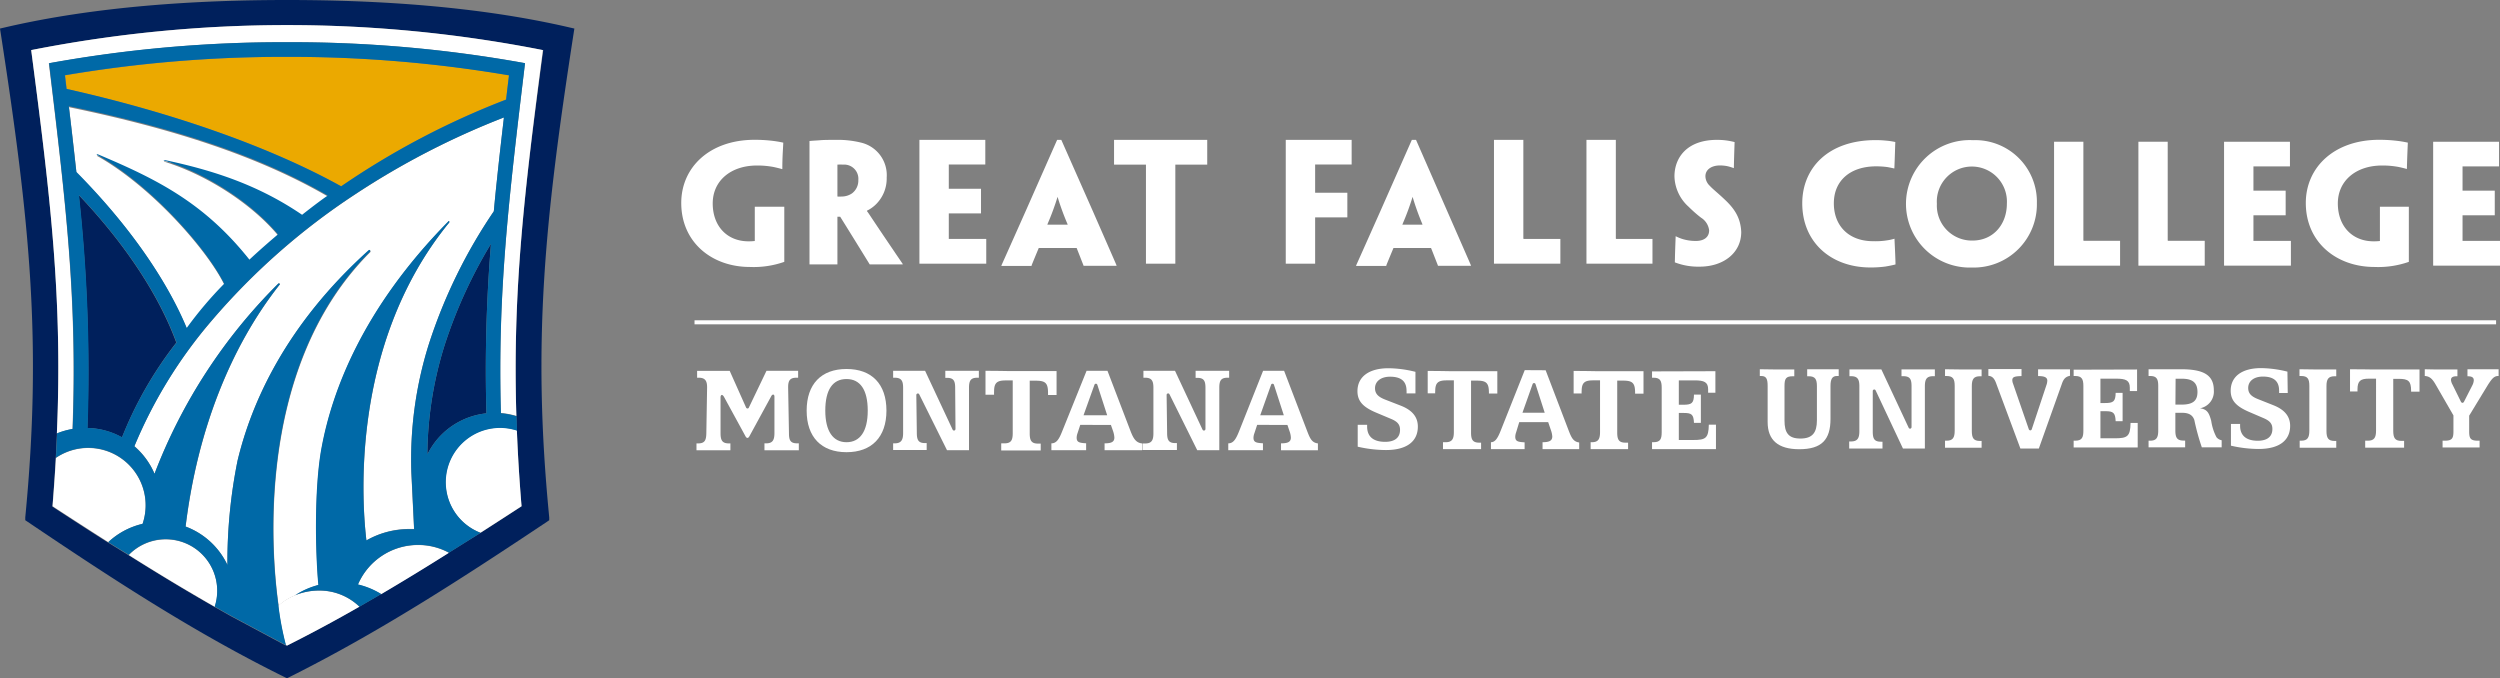 <svg xmlns="http://www.w3.org/2000/svg" viewBox="0 0 395.74 107.37"><rect x="0" y="0" width="395.74" height="107.37" fill="#808080" stroke="none"/><defs><style>.cls-1{fill:#00205c;}.cls-2{fill:#fff;}.cls-3{fill:#eba900;}.cls-4{fill:#0069a7;}</style></defs><g id="Layer_2" data-name="Layer 2"><g id="Layer_1-2" data-name="Layer 1"><path class="cls-1" d="M4,81.89l0,.46.39.26C18.31,92,31,100.25,45.09,107.2l.34.17.34-.17c14-7,26.79-15.25,40.79-24.59l.38-.26,0-.45c-2.72-27.85-.71-47,3.87-76.68l.11-.7-.7-.16C75.81,1,59.81,0,45.44,0S15.07,1,.69,4.36L0,4.52l.11.7C4.68,34.88,6.7,54.05,4,81.89Zm82-74C83,30.26,81.13,46,81.74,65.87c0,.76.05,1.52.08,2.28.15,3.81.39,7.78.74,12q-3.23,2.1-6.5,4.2l-3.2,2-1.8,1.13q-5.3,3.33-10.73,6.55c-1.14.67-2.29,1.33-3.44,2-3.76,2.14-7.57,4.21-11.46,6.16l-.21-.11,0,.1-8.63-4.62v0c-.88-.49-1.76-1-2.63-1.48-4.62-2.63-9.15-5.38-13.61-8.19q-1.62-1-3.24-2c-3-1.89-5.91-3.79-8.82-5.69.21-2.63.39-5.17.53-7.64.07-1.31.13-2.6.19-3.87C9.92,47.41,8,31.28,4.93,7.93A209.13,209.13,0,0,1,85.94,7.93Z"/><path class="cls-2" d="M9,68.62a11.89,11.89,0,0,1,2.47-.7c.76-20.31-1-35.35-3.74-57.89A207.67,207.67,0,0,1,45.44,6.68,207.75,207.75,0,0,1,83.11,10c-2.6,21.6-4.35,36.31-3.83,55.37a12.15,12.15,0,0,1,2.46.47C81.13,46,83,30.26,85.94,7.93a209.13,209.13,0,0,0-81,0C8,31.28,9.92,47.41,9,68.62Z"/><path class="cls-3" d="M80.11,15.75c.15-1.26.3-2.53.46-3.84A206.8,206.8,0,0,0,45.44,9a206.8,206.8,0,0,0-35.13,2.93c.09.73.17,1.44.26,2.16,17,3.81,32.37,9.26,43.47,15.42A126.15,126.15,0,0,1,80.11,15.75Z"/><path class="cls-1" d="M77.72,38.59a76.41,76.41,0,0,0-7.3,15.93,59,59,0,0,0-2.77,17.42,12.1,12.1,0,0,1,1.71-2.57A11.84,11.84,0,0,1,77,65.43,244.65,244.65,0,0,1,77.72,38.59Z"/><path class="cls-1" d="M12.46,30.88a257.22,257.22,0,0,1,1.36,36.87,11.72,11.72,0,0,1,5.49,1.49,60.65,60.65,0,0,1,8.59-15C25.12,46.65,19.71,38.52,12.46,30.88Z"/><path class="cls-2" d="M67.87,54.53a82.3,82.3,0,0,1,10.3-21.08c.15-1.63.31-3.27.49-4.94.33-3.19.71-6.48,1.11-9.92A124.61,124.61,0,0,0,56.24,30.76a107,107,0,0,0-22.72,20A74.24,74.24,0,0,0,21.27,70.61,11.87,11.87,0,0,1,24.46,75,85.45,85.45,0,0,1,44.09,44.87h0a.12.12,0,0,1,.1,0c.07,0,.13,0,.13.14s0,0,0,0a.27.27,0,0,0-.07.08c-7.69,9.75-13,23-14.86,38.26A11.93,11.93,0,0,1,36,89.43,81.1,81.1,0,0,1,37.6,72.94c2.2-9.18,7.63-21.5,20.77-33.24l.07-.06s0,0,.06,0a.13.13,0,0,1,.14.15.18.18,0,0,1,0,.1l0,0c-19,18.94-15.34,50.27-14.53,56a8.47,8.47,0,0,1,2.64-1.65,12.45,12.45,0,0,1,3.68-1.63c-.45-4.72-.71-15.15.5-21.69,1.67-9.07,6.54-22.09,20-35.78L71,35l0,0a.13.13,0,0,1,.14.15.24.24,0,0,1-.06.11h0C54.86,55.15,57.51,81.29,58,85.55a13.59,13.59,0,0,1,6.79-1.82c.25,0,.5,0,.75,0l-.43-8.85A60.75,60.75,0,0,1,67.87,54.53Z"/><path class="cls-2" d="M29.59,52.09a61.23,61.23,0,0,1,5.93-7c-2.65-5.4-11.37-15.45-20.12-20.39l-.06,0,0,0s0-.09.08-.1l.09,0h0c9.24,3.91,16.78,7.63,24,16.68,1.54-1.44,3.08-2.8,4.52-4-4-4.8-11-9.5-18-11.68l-.07,0h0s0-.07.07-.08h.09c7.78,1.66,14.81,4,21.7,8.66,2-1.57,3.47-2.66,4-3l.1-.06c-10.84-6.3-24.39-10.73-41-14.15.4,3.3.76,6.45,1.09,9.49,0,.3.06.6.1.9C20.2,35.4,26.33,44.16,29.59,52.09Z"/><path class="cls-2" d="M72.67,70.63a8.59,8.59,0,0,0,3.39,13.7q3.27-2.1,6.5-4.2c-.35-4.2-.59-8.17-.74-12A8.59,8.59,0,0,0,72.67,70.63Z"/><path class="cls-2" d="M22.57,82.92A9.09,9.09,0,0,0,8.85,72.49c-.14,2.47-.32,5-.53,7.64,2.91,1.9,5.86,3.8,8.82,5.69A11.9,11.9,0,0,1,22.57,82.92Z"/><path class="cls-2" d="M34.39,93.55a8.15,8.15,0,0,0-14-5.69c4.46,2.81,9,5.56,13.61,8.19A8,8,0,0,0,34.39,93.55Z"/><path class="cls-2" d="M66.17,86.28a10.35,10.35,0,0,0-9.52,6.26,12.44,12.44,0,0,1,3.68,1.52q5.45-3.21,10.73-6.55A10.19,10.19,0,0,0,66.17,86.28Z"/><path class="cls-2" d="M50.56,93.49a10.07,10.07,0,0,0-3.87.75,8.47,8.47,0,0,0-2.64,1.65h0a46.51,46.51,0,0,0,1.17,6.2l.21.11c3.89-1.95,7.7-4,11.46-6.16A9.12,9.12,0,0,0,50.56,93.49Z"/><path class="cls-4" d="M45.44,6.68A207.67,207.67,0,0,0,7.77,10c2.71,22.54,4.5,37.58,3.74,57.89a11.89,11.89,0,0,0-2.47.7c-.06,1.27-.12,2.56-.19,3.87A9.09,9.09,0,0,1,22.57,82.92a11.9,11.9,0,0,0-5.43,2.9q1.62,1,3.24,2a8.15,8.15,0,0,1,14,5.69,8,8,0,0,1-.4,2.5c.87.5,1.75,1,2.63,1.48v0l8.63,4.62,0-.1a46.51,46.51,0,0,1-1.17-6.2h0c-.81-5.74-4.47-37.07,14.53-56l0,0a.18.18,0,0,0,0-.1.13.13,0,0,0-.14-.15s0,0-.06,0l-.07.06C45.23,51.44,39.8,63.76,37.6,72.94A81.1,81.1,0,0,0,36,89.43a11.93,11.93,0,0,0-6.63-6.08c1.86-15.29,7.17-28.51,14.86-38.26a.27.27,0,0,1,.07-.08s0,0,0,0-.06-.15-.13-.14a.12.12,0,0,0-.1,0h0A85.45,85.45,0,0,0,24.46,75a11.87,11.87,0,0,0-3.19-4.34A74.24,74.24,0,0,1,33.52,50.73a107,107,0,0,1,22.72-20A124.61,124.61,0,0,1,79.77,18.59c-.4,3.44-.78,6.73-1.11,9.92-.18,1.67-.34,3.31-.49,4.94a82.3,82.3,0,0,0-10.3,21.08,60.75,60.75,0,0,0-2.74,20.39l.43,8.85c-.25,0-.5,0-.75,0A13.59,13.59,0,0,0,58,85.55c-.51-4.26-3.16-30.4,13.07-50.28h0a.24.24,0,0,0,.06-.11A.13.13,0,0,0,71,35l0,0-.11.12c-13.45,13.69-18.32,26.71-20,35.78-1.21,6.54-.95,17-.5,21.69a12.45,12.45,0,0,0-3.68,1.63,10.07,10.07,0,0,1,3.87-.75,9.12,9.12,0,0,1,6.33,2.56c1.15-.66,2.3-1.32,3.44-2a12.44,12.44,0,0,0-3.68-1.52,10.35,10.35,0,0,1,9.52-6.26,10.19,10.19,0,0,1,4.89,1.23l1.8-1.13,3.2-2a8.59,8.59,0,0,1,5.76-16.18c0-.76-.06-1.52-.08-2.28a12.15,12.15,0,0,0-2.46-.47C78.76,46.34,80.51,31.63,83.11,10A207.75,207.75,0,0,0,45.44,6.68ZM69.36,69.37a12.1,12.1,0,0,0-1.71,2.57,59,59,0,0,1,2.77-17.42,76.41,76.41,0,0,1,7.3-15.93A244.65,244.65,0,0,0,77,65.43,11.84,11.84,0,0,0,69.36,69.37Zm-50-.13a11.72,11.72,0,0,0-5.49-1.49,257.22,257.22,0,0,0-1.36-36.87c7.25,7.64,12.66,15.77,15.44,23.35A60.65,60.65,0,0,0,19.31,69.24ZM51.82,31c-.58.38-2.06,1.47-4,3-6.89-4.69-13.92-7-21.7-8.66H26c-.06,0-.09,0-.07.08h0l.07,0c7,2.18,14,6.88,18,11.68-1.44,1.22-3,2.58-4.52,4-7.19-9.05-14.73-12.77-24-16.68h0l-.09,0c-.06,0-.1.06-.08.1l0,0,.06,0c8.75,4.94,17.47,15,20.12,20.39a61.23,61.23,0,0,0-5.93,7C26.33,44.16,20.2,35.4,12.08,27.2c0-.3-.06-.6-.1-.9-.33-3-.69-6.19-1.09-9.49,16.64,3.42,30.19,7.85,41,14.15ZM54,29.49c-11.1-6.16-26.45-11.61-43.47-15.42-.09-.72-.17-1.43-.26-2.16A206.8,206.8,0,0,1,45.44,9a206.8,206.8,0,0,1,35.13,2.93c-.16,1.31-.31,2.58-.46,3.84A126.15,126.15,0,0,0,54,29.49Z"/><path class="cls-2" d="M140.32,65c0,4.19-2.34,6.58-6.32,6.58s-6.31-2.39-6.31-6.58S130,58.41,134,58.41,140.32,60.79,140.32,65Zm-9.68,0c0,3.26,1.23,5,3.36,5s3.36-1.71,3.36-5-1.19-5-3.36-5S130.64,61.67,130.64,65Z"/><path class="cls-2" d="M146.44,58.7,150.79,68a.25.25,0,0,0,.29.15.27.27,0,0,0,.17-.25l-.05-6.5c0-1.12-.25-1.59-1.31-1.59h-.25V58.7c.88,0,1.74,0,2.63,0s1.78,0,2.68,0v1.09h-.24c-1.05,0-1.32.47-1.32,1.59v9.89h-3.48l-4.4-8.85a.24.24,0,0,0-.26-.13.25.25,0,0,0-.2.23l.08,6c0,1.13.25,1.62,1.31,1.62h.25v1.09c-.88,0-1.77,0-2.65,0s-1.76,0-2.66,0V70.18h.24c1,0,1.34-.49,1.34-1.62V61.38c0-1.12-.29-1.59-1.34-1.59h-.24V58.7Z"/><path class="cls-2" d="M159.85,58.74h3.47c.43,0,1.74,0,3.93,0v3.79H165.9v-.33c0-1.62-.45-1.94-2-1.94H163v8.34c0,1.13.27,1.62,1.31,1.62h.43v1.09c-1,0-2.09,0-3.11,0s-2.09,0-3.14,0V70.18H159c1.05,0,1.31-.49,1.31-1.62V60.22h-1.1c-1.38,0-1.85.37-1.85,1.74a5.06,5.06,0,0,0,0,.53H156V58.7C158.17,58.7,159.44,58.74,159.85,58.74Z"/><path class="cls-2" d="M186,58.7,190.35,68a.25.25,0,0,0,.29.15.26.26,0,0,0,.18-.25l0-6.5c0-1.12-.25-1.59-1.32-1.59h-.24V58.7c.88,0,1.74,0,2.62,0s1.78,0,2.69,0v1.09h-.25c-1.05,0-1.31.47-1.31,1.59v9.89h-3.49l-4.39-8.85a.24.24,0,0,0-.46.1l.08,6c0,1.13.24,1.62,1.31,1.62h.24v1.09c-.88,0-1.76,0-2.64,0s-1.91,0-2.82,0V70.2l.41,0c1.05,0,1.33-.49,1.33-1.62V61.38c0-1.12-.28-1.59-1.33-1.59H181V58.7Z"/><path class="cls-2" d="M175.31,58.7l3.63,9.49c.45,1.17.85,1.9,1.84,2v1.08c-1,0-2.08,0-3,0s-1.95,0-2.93,0V70.18c1.1,0,1.55-.24,1.55-.92a3.68,3.68,0,0,0-.2-1l-.35-1H171l-.43,1.31a2.29,2.29,0,0,0-.14.7c0,.74.41.84,1.5.9v1.09c-1,0-1.91,0-2.83,0s-1.81,0-2.67,0V70.18c.82,0,1.23-.68,1.72-1.93L172,58.7Zm-2.06,2.2-1.73,4.83h3.74L173.7,60.9a.24.24,0,0,0-.23-.16A.24.24,0,0,0,173.25,60.9Z"/><path class="cls-2" d="M203.27,58.7l3.63,9.49c.45,1.17.74,1.89,1.72,2v1.09c-1,0-1.94,0-2.91,0s-2,0-2.93,0V70.18c1.11,0,1.56-.24,1.56-.92a3.41,3.41,0,0,0-.21-1l-.34-1H199l-.43,1.31a2.32,2.32,0,0,0-.15.7c0,.74.41.84,1.5.9v1.09c-1,0-1.91,0-2.83,0s-1.8,0-2.66,0V70.18c.82,0,1.22-.68,1.72-1.93l3.79-9.55Zm-2.06,2.2-1.72,4.83h3.73l-1.56-4.83a.24.24,0,0,0-.23-.16A.24.24,0,0,0,201.21,60.9Z"/><path class="cls-2" d="M118.32,69.32c-.18,0-.3-.24-.3-.24l-3.41-6.25s-.17-.31-.34-.31-.21.3-.21.3v5.75c0,1.13.27,1.62,1.32,1.62h.24v1.08c-.84,0-1.72,0-2.62,0s-1.81,0-2.75,0V70.19h.25c1.06,0,1.29-.49,1.31-1.62l.12-7.18v-.1c0-1-.31-1.5-1.33-1.5h-.25V58.71c.93,0,1.85,0,2.79,0s1.45,0,2.37,0l2.59,5.8a.25.25,0,0,0,.23.15.21.21,0,0,0,.21-.14l2.79-5.82c.8,0,1.26,0,2.16,0s1.85,0,2.85,0v1.09h-.26c-1,0-1.32.43-1.32,1.47v.12l.13,7.18c0,1.13.22,1.62,1.31,1.62h.25v1.09c-1,0-1.87,0-2.77,0s-1.79,0-2.67,0V70.18h.27c1,0,1.31-.49,1.31-1.62v-5.8s0-.3-.2-.3-.33.3-.33.3l-3.44,6.31S118.5,69.32,118.32,69.32Z"/><path class="cls-2" d="M244.67,58.61l3.6,9.43c.45,1.16.73,1.88,1.71,2V71.1c-1,0-1.93,0-2.89,0s-1.94,0-2.91,0V70c1.1,0,1.54-.25,1.54-.92a3.63,3.63,0,0,0-.2-.94l-.45-1.32h-4.58L240,68.43a2.23,2.23,0,0,0-.14.69c0,.74.4.84,1.48.9V71.1c-1,0-1.89,0-2.81,0s-1.79,0-2.52,0V70c.69,0,1.09-.67,1.58-1.92l3.77-9.49Zm-2.06,2.18L241,65.33h3.52l-1.46-4.54a.23.23,0,0,0-.22-.15A.24.24,0,0,0,242.61,60.79Z"/><path class="cls-2" d="M224.06,62.27h-1.41a3,3,0,0,0,0-.41c0-1.55-.92-2.23-2.61-2.23-1.46,0-2.38.75-2.38,1.82,0,.87.49,1.36,1.57,1.79l2.57,1c1.77.71,2.64,1.78,2.64,3.29,0,2.35-1.76,3.71-5.05,3.71a20.1,20.1,0,0,1-4.47-.53V67.24h1.49c0,.1,0,.2,0,.28,0,1.61,1,2.42,2.86,2.42,1.52,0,2.35-.67,2.35-1.89,0-.87-.43-1.32-1.42-1.74l-2.38-1c-2-.85-2.94-1.76-2.94-3.39,0-2.23,1.75-3.63,4.93-3.63a18.19,18.19,0,0,1,4.25.57Z"/><path class="cls-2" d="M229.73,58.76h3.42c.42,0,1.71,0,3.87,0v3.54h-1.33v-.13c0-1.59-.44-1.92-1.94-1.92h-.89v8.22c0,1.11.26,1.6,1.29,1.6h.3V71.1c-.9,0-1.93,0-2.94,0s-2.06,0-3.09,0V70h.42c1,0,1.3-.49,1.3-1.6V60.21H229c-1.35,0-1.81.37-1.81,1.72a1.12,1.12,0,0,0,0,.33H226V58.72C228.08,58.72,229.33,58.76,229.73,58.76Z"/><path class="cls-2" d="M252.87,58.76h3.42c.42,0,1.71,0,3.87,0v3.56h-1.33v-.15c0-1.59-.44-1.92-1.94-1.92H256v8.22c0,1.11.26,1.6,1.29,1.6h.43V71.1c-1,0-2.06,0-3.07,0s-1.83,0-2.86,0V70h.2c1,0,1.29-.49,1.29-1.6V60.21h-1.09c-1.36,0-1.82.37-1.82,1.72a1.39,1.39,0,0,0,0,.35h-1.27V58.72C251.21,58.72,252.47,58.76,252.87,58.76Z"/><path class="cls-2" d="M271.54,58.76v3.41h-1.15v-.54c0-1.17-.66-1.42-2.16-1.42h-2.48v3.86h.7c1.34,0,1.68-.24,1.7-1.61h1.09v4.48h-1.09c-.06-1.33-.36-1.57-1.62-1.57h-.78v4.28H268c2,0,2.46-.27,2.5-2.43h1.13V71.1H261.51V70h.24c1.09,0,1.29-.53,1.29-1.6V61.37c0-1.11-.26-1.58-1.29-1.58h-.24v-1Z"/><path class="cls-2" d="M362.14,62.21h-1.37a2.82,2.82,0,0,0,0-.4c0-1.52-.91-2.2-2.56-2.2-1.44,0-2.33.74-2.33,1.8,0,.86.48,1.34,1.53,1.76l2.52,1c1.73.7,2.59,1.76,2.59,3.24,0,2.32-1.73,3.66-5,3.66a19.73,19.73,0,0,1-4.37-.52V67.11h1.45c0,.1,0,.2,0,.28,0,1.58,1,2.38,2.8,2.38,1.49,0,2.31-.66,2.31-1.86,0-.85-.42-1.3-1.39-1.72l-2.33-1c-1.93-.84-2.88-1.74-2.88-3.34,0-2.2,1.71-3.58,4.83-3.58a17.88,17.88,0,0,1,4.15.56Z"/><path class="cls-2" d="M281.35,58.49c.91,0,1.81,0,2.68,0v1.07h-.24c-1.11,0-1.31.4-1.31,1.57v5.44c0,1.94.62,2.85,2.52,2.85s2.61-.93,2.61-2.89v-5.4c0-1.1-.27-1.57-1.3-1.57h-.24V58.45c.87,0,1.7,0,2.53,0s1.66,0,2.46,0v1.07h-.3c-.73,0-1,.51-1,1.57v5.22c0,3.31-1.4,4.8-4.95,4.8-3.33,0-5-1.43-5-4.3V61.09c0-1.05-.18-1.57-1-1.57h-.24V58.45C279.53,58.47,280.46,58.49,281.35,58.49Z"/><path class="cls-2" d="M310.79,58.49c.95,0,1.92,0,2.89,0v1.07h-.26c-1,0-1.29.47-1.29,1.57v7.07c0,1.12.26,1.6,1.29,1.6h.26v1.07c-1,0-1.94,0-2.89,0s-1.93,0-2.9,0V69.76h.24c1,0,1.29-.48,1.29-1.6V61.09c0-1.1-.26-1.57-1.29-1.57h-.24V58.45C308.86,58.47,309.82,58.49,310.79,58.49Z"/><path class="cls-2" d="M327.67,58.46v0c-.72,0-1.51,0-2.34,0s-1.74,0-2.71,0v1.07c1,0,1.46.2,1.46.73a2.28,2.28,0,0,1-.08.52l-2.39,7.2a.27.27,0,0,1-.22.15.29.29,0,0,1-.23-.16l-2.5-7.23a1.66,1.66,0,0,1-.12-.54c0-.57.42-.63,1.46-.67V58.42c-1.11,0-2.12,0-3,0s-1.62,0-2.25,0v1.07c.69.06,1,.49,1.3,1.37L319.82,71h2.92l3.64-10.22c.26-.77.57-1.15,1.29-1.29Z"/><path class="cls-2" d="M345.25,58.45c3.53,0,5.19.89,5.19,3.33a2.68,2.68,0,0,1-2.19,2.85c1.16.16,1.44.75,1.78,2a8,8,0,0,0,.83,2.58,1.38,1.38,0,0,0,.82.48v1.12h-3.14a36,36,0,0,1-1.19-4.34c-.29-.81-.91-1.13-2-1.13h-1v2.8c0,1.12.26,1.6,1.29,1.6h.26v1.07c-1,0-1.94,0-2.89,0s-1.94,0-2.9,0V69.76h.24c1,0,1.29-.48,1.29-1.6V61.09c0-1.1-.26-1.57-1.29-1.57h-.24V58.45Zm-.89,5.6h.93c1.75,0,2.56-.53,2.56-2s-.77-2.1-2.46-2.1h-1Z"/><path class="cls-2" d="M366.94,58.49c.94,0,1.92,0,2.88,0v1.07h-.26c-1,0-1.29.47-1.29,1.57v7.07c0,1.12.26,1.6,1.29,1.6h.26v1.07c-1,0-1.94,0-2.88,0s-1.94,0-2.91,0V69.76h.24c1,0,1.29-.48,1.29-1.6V61.09c0-1.1-.26-1.57-1.29-1.57H364V58.45C365,58.47,366,58.49,366.94,58.49Z"/><path class="cls-2" d="M375.71,58.49h3.41c.43,0,1.72,0,3.88,0V62h-1.33v-.11c0-1.59-.45-1.92-1.94-1.92h-.89v8.22c0,1.12.27,1.6,1.29,1.6h.43v1.07c-1,0-2.06,0-3.07,0s-2.06,0-3.09,0V69.76h.42c1,0,1.3-.48,1.3-1.6V59.94H375c-1.36,0-1.82.37-1.82,1.72,0,.16,0,.33,0,.31H372V58.45C374.05,58.45,375.31,58.49,375.71,58.49Z"/><path class="cls-2" d="M386.32,58.49c.87,0,1.78,0,2.68,0v1.07h-.1c-.64,0-.92.18-.92.59a1.87,1.87,0,0,0,.24.73l1.35,2.74s.1.15.23.15a.31.31,0,0,0,.22-.14l1.35-2.65a1.94,1.94,0,0,0,.22-.77c0-.47-.3-.65-1-.65V58.45c.87,0,1.7,0,2.53,0s1.61,0,2.4,0v1.07h-.08c-.65,0-1,.47-1.58,1.35l-3,4.93v2.5c0,1.08.2,1.46,1.37,1.46h.28v1.07c-.95,0-1.92,0-2.91,0s-2,0-2.95,0V69.76H387c1.15,0,1.37-.38,1.37-1.46V65.76l-2.83-4.91c-.48-.82-.89-1.29-1.71-1.33V58.45C384.6,58.47,385.45,58.49,386.32,58.49Z"/><path class="cls-2" d="M297.81,58.47l4.32,9.23a.25.25,0,0,0,.29.15.27.27,0,0,0,.17-.25l0-6.46c0-1.12-.25-1.59-1.31-1.59H301V58.47c.88,0,1.73,0,2.61,0s1.77,0,2.67,0v1.08H306c-1,0-1.3.47-1.3,1.59V71h-3.47l-4.33-9.21a.24.24,0,0,0-.26-.13.25.25,0,0,0-.19.23l0,6.42c0,1.13.24,1.61,1.3,1.61h.24V71c-.87,0-1.75,0-2.62,0s-1.76,0-2.65,0V69.88H293c1,0,1.33-.48,1.33-1.61V61.14c0-1.12-.29-1.59-1.33-1.59h-.24V58.47Z"/><path class="cls-2" d="M338.29,58.49V61.9h-1.15v-.54c0-1.17-.67-1.42-2.16-1.42h-2.49V63.8h.71c1.33,0,1.68-.24,1.7-1.61H336v4.48H334.9c-.06-1.33-.37-1.58-1.62-1.58h-.79v4.29h2.26c2,0,2.47-.27,2.51-2.43h1.13v3.88H328.25V69.76h.25c1.08,0,1.29-.53,1.29-1.6V61.09c0-1.1-.27-1.57-1.29-1.57h-.25v-1Z"/><path class="cls-2" d="M119.48,32.72v5.43a8.06,8.06,0,0,1-1,.05c-3.37,0-5.66-2.39-5.66-6s2.89-6,7-6a13.76,13.76,0,0,1,2.61.23c.55.12,1,.23,1.33.33h.08c0-2,.1-2.92.15-4.18a17.87,17.87,0,0,0-2-.32,23.44,23.44,0,0,0-2.54-.13c-7.11,0-11.61,4.35-11.61,10v0c0,6.23,4.85,10.13,10.86,10.13a14.64,14.64,0,0,0,5.45-.81V32.72h-4.62Z"/><path class="cls-2" d="M132.56,41.85V34.31H133c1.61,2.58,3.27,5.27,4.67,7.54h5.23v-.06c-.13-.2-.91-1.33-1.43-2.11-3.72-5.47-4-6-4.23-6.25v-.08a5.4,5.4,0,0,0,1.31-.9,5.74,5.74,0,0,0,1.81-4.35,5.29,5.29,0,0,0-4-5.51,15.31,15.31,0,0,0-4-.45c-.68,0-1.88,0-2.44.05s-1.36.08-1.78.13V41.85h4.4Zm0-15.79a7.87,7.87,0,0,1,.88,0,2.25,2.25,0,0,1,2.43,2.44v0a2.53,2.53,0,0,1-1,2.11,2.91,2.91,0,0,1-1.66.5,4.3,4.3,0,0,1-.65,0Z"/><polygon class="cls-2" points="156.12 41.74 156.12 37.82 156.06 37.82 154.16 37.82 150.19 37.82 150.19 37.32 150.19 33.78 153.15 33.78 155.24 33.78 155.29 33.78 155.29 31.77 155.29 29.88 155.24 29.88 153.1 29.88 150.19 29.88 150.19 26.04 152.87 26.04 155.91 26.04 155.97 26.04 155.97 22.14 151.01 22.14 145.54 22.14 145.54 22.19 145.54 30.43 145.54 32.95 145.54 41.69 145.54 41.74 151.34 41.74 156.12 41.74"/><path class="cls-2" d="M168,22.14h-.66l-4.92,11.14c-3.32,7.46-3.82,8.56-3.9,8.74v.08h4.78V42c.07-.18.52-1.28,1.13-2.74h6c.58,1.46,1,2.56,1.08,2.74v.08h5.23V42c-.07-.18-.55-1.28-3.82-8.74Zm1,13.42h-3.2v-.05a41.44,41.44,0,0,0,1.61-4.35h0A40.59,40.59,0,0,0,169,35.51Z"/><polygon class="cls-2" points="182.25 22.14 176.35 22.14 176.35 26.06 176.47 26.06 178.03 26.06 181.4 26.06 181.4 32.95 181.4 41.69 181.4 41.74 183.74 41.74 186.05 41.74 186.05 41.69 186.05 32.95 186.05 26.06 189.49 26.06 191 26.06 191.1 26.06 191.1 22.14 184.92 22.14 182.25 22.14"/><polygon class="cls-2" points="213.28 34.41 213.28 32.35 213.28 30.51 213.18 30.51 211.04 30.51 208.18 30.51 208.18 26.04 210.82 26.04 213.81 26.04 213.96 26.04 213.96 22.14 208.96 22.14 203.53 22.14 203.53 22.32 203.53 30.43 203.53 32.95 203.53 41.62 203.53 41.74 205.89 41.74 208.18 41.74 208.18 41.67 208.18 35.11 208.18 34.41 211.09 34.41 213.16 34.41 213.28 34.41"/><path class="cls-2" d="M224.15,22.14h-.66l-4.92,11.14c-3.32,7.46-3.82,8.56-3.9,8.74v.08h4.78V42c.07-.18.52-1.28,1.13-2.74h5.95c.58,1.46,1,2.56,1.08,2.74v.08h5.23V42c-.07-.18-.55-1.28-3.82-8.74Zm1,13.42H222v-.05a41.44,41.44,0,0,0,1.61-4.35h0a40.59,40.59,0,0,0,1.56,4.35Z"/><path class="cls-2" d="M246.09,37.82h-4.85c-.1,0-.1,0-.1-.12V22.14h-4.65v19.6H247V37.82h-.86Z"/><path class="cls-2" d="M260.73,37.82h-4.85c-.1,0-.1,0-.1-.12V22.14h-4.65v19.6h10.45V37.82h-.85Z"/><path class="cls-2" d="M273,31.57c-1.05-1-1.9-1.66-2.33-2.14a2.14,2.14,0,0,1-.71-1.53c0-1.08,1-1.71,2.29-1.71a6,6,0,0,1,1.21.12,8.75,8.75,0,0,1,1,.31h0c.05-2.17.07-2.59.12-4.13a10.8,10.8,0,0,0-2.79-.35c-4.77,0-6.73,2.84-6.73,5.78a6.68,6.68,0,0,0,2.21,4.78c.53.52,1.18,1.13,2,1.76a2.75,2.75,0,0,1,1.28,2c0,1.13-.88,1.68-2.08,1.68a7.07,7.07,0,0,1-2.22-.33,7.29,7.29,0,0,1-1-.42h0c-.08,2.18-.1,2.69-.13,4.14a10.21,10.21,0,0,0,3.92.68c3.82,0,6.59-2.21,6.59-5.48v0C275.54,34.46,274.53,33,273,31.57Z"/><path class="cls-2" d="M299.84,37.8a7.71,7.71,0,0,1-1.15.25,11.73,11.73,0,0,1-2.19.13c-3.84,0-6.21-2.42-6.21-6s2.59-5.85,6.71-5.85a13.28,13.28,0,0,1,1.79.12c.4.08.7.13,1,.21h.08c.08-1.86.1-2.92.15-4.18a11.62,11.62,0,0,0-1.48-.22,16.37,16.37,0,0,0-1.64-.08c-7.54,0-11.61,4.45-11.61,10v0c0,6.21,4.6,10.16,10.79,10.16a17.25,17.25,0,0,0,2.38-.15c.5-.08,1.23-.23,1.59-.33,0-.85-.13-3.27-.16-4.07Z"/><path class="cls-2" d="M312.33,22.19a10.09,10.09,0,1,0-.18,20.16,10,10,0,0,0,10.28-10.21v0A9.74,9.74,0,0,0,312.33,22.19Zm5.35,10.05c0,3.27-2.14,5.84-5.45,5.84a5.54,5.54,0,0,1-5.63-5.81,5.55,5.55,0,1,1,11.08-.05Z"/><path class="cls-2" d="M334.75,38.12H329.9c-.11,0-.11,0-.11-.12V22.44h-4.64V42.05H335.6V38.12h-.85Z"/><path class="cls-2" d="M348.09,38.12h-4.85c-.1,0-.1,0-.1-.12V22.44H338.5V42.05H349V38.12h-.86Z"/><polygon class="cls-2" points="360.68 38.13 356.71 38.13 356.71 37.62 356.71 34.08 359.67 34.08 361.76 34.08 361.81 34.08 361.81 32.07 361.81 30.18 361.76 30.18 359.62 30.18 356.71 30.18 356.71 26.34 359.39 26.34 362.44 26.34 362.49 26.34 362.49 22.44 357.54 22.44 352.06 22.44 352.06 22.49 352.06 30.74 352.06 33.25 352.06 42 352.06 42.05 357.86 42.05 362.64 42.05 362.64 38.13 362.59 38.13 360.68 38.13"/><path class="cls-2" d="M376.73,32.72v5.43a8.06,8.06,0,0,1-1,.05c-3.37,0-5.66-2.39-5.66-6s2.89-6,7-6a13.8,13.8,0,0,1,2.62.23c.55.12,1,.23,1.33.33H381c.05-2,.1-2.92.15-4.18a18.25,18.25,0,0,0-2-.32,23.44,23.44,0,0,0-2.54-.13c-7.11,0-11.61,4.35-11.61,10v0c0,6.23,4.85,10.13,10.86,10.13a14.64,14.64,0,0,0,5.45-.81V32.72h-4.62Z"/><polygon class="cls-2" points="393.78 38.13 389.81 38.13 389.81 37.62 389.81 34.08 392.78 34.08 394.86 34.08 394.91 34.08 394.91 32.07 394.91 30.18 394.86 30.18 392.73 30.18 389.81 30.18 389.81 26.34 392.5 26.34 395.54 26.34 395.59 26.34 395.59 22.44 390.64 22.44 385.16 22.44 385.16 22.49 385.16 30.74 385.16 33.25 385.16 42 385.16 42.05 390.97 42.05 395.74 42.05 395.74 38.13 395.69 38.13 393.78 38.13"/><rect class="cls-2" x="109.94" y="50.7" width="285.18" height="0.64"/></g></g></svg>